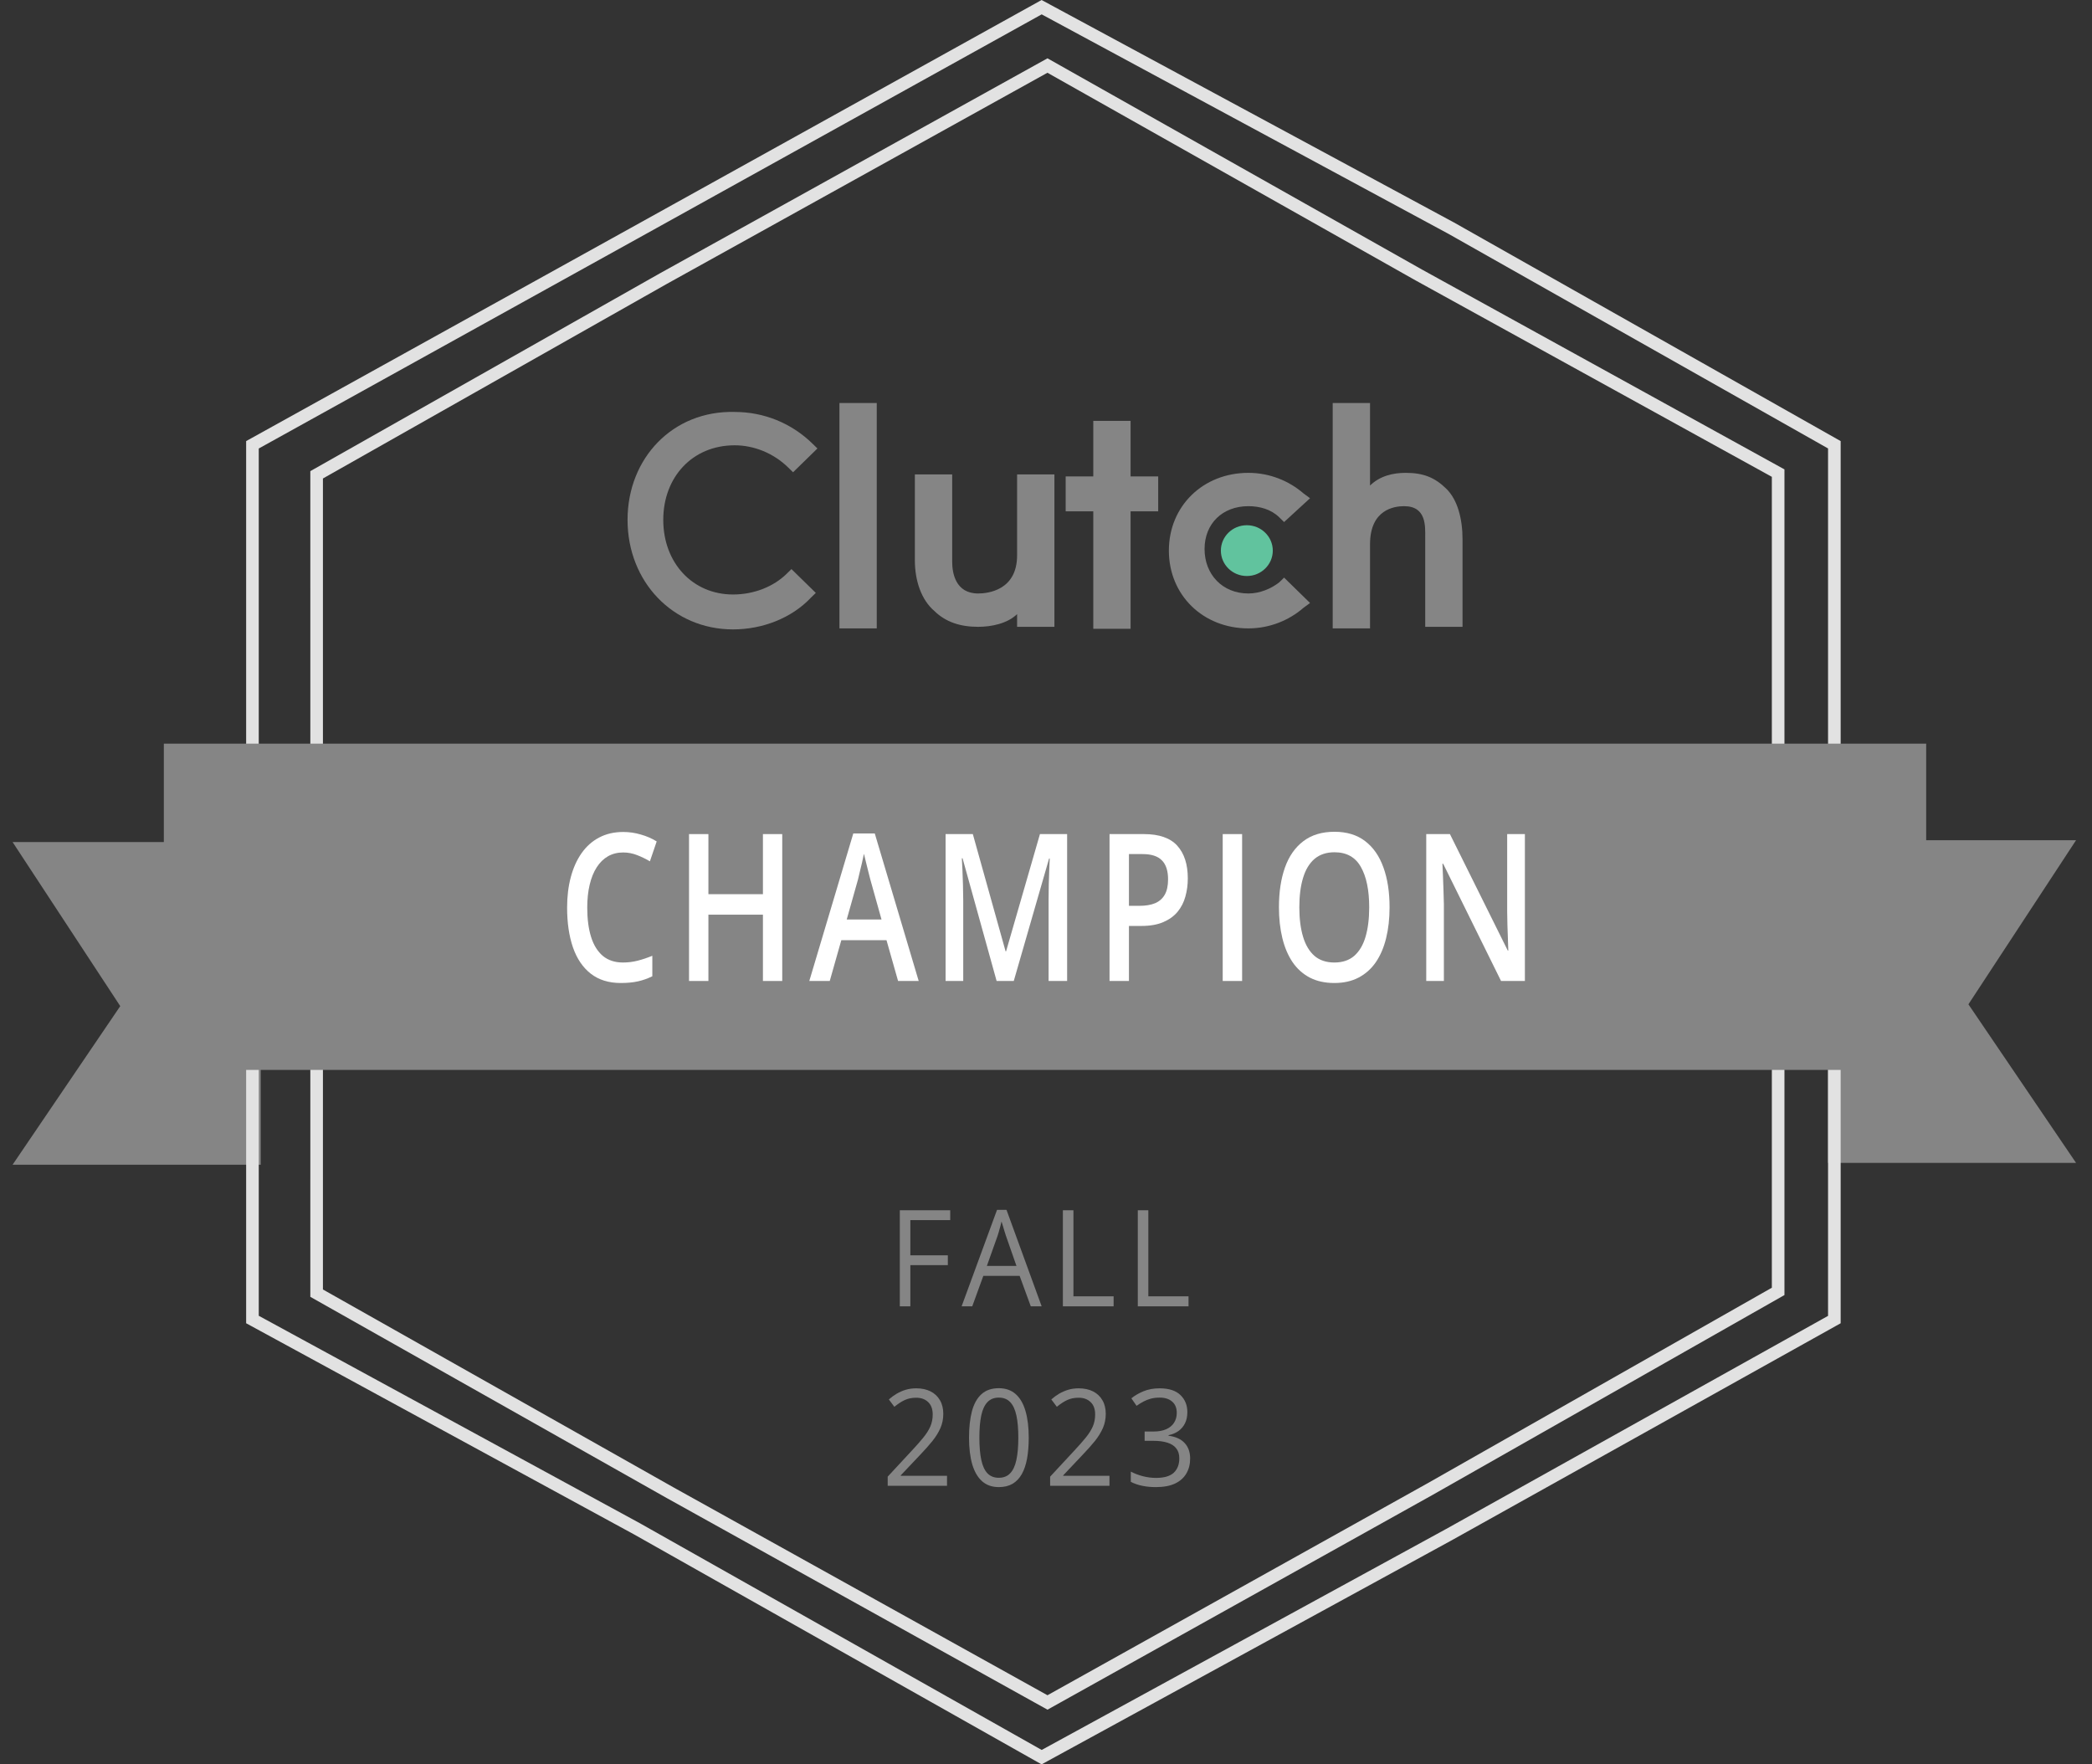 <svg width="83" height="70" viewBox="0 0 83 70" fill="none" xmlns="http://www.w3.org/2000/svg">
<rect x="0" y="0" width="83" height="70" fill="#333333" stroke="none"/>
<path d="M0.5 33.409H7.014H10.344V46.209H0.5L4.771 39.917L0.5 33.409Z" fill="#858585"/>
<path d="M82.367 33.336H75.853H72.523V46.136H82.367L78.097 39.845L82.367 33.336Z" fill="#858585"/>
<path d="M73.023 44.039V42.448H76.281L73.023 44.039Z" fill="#858585"/>
<path d="M9.914 44.039V42.448H6.657L9.914 44.039Z" fill="#858585"/>
<path d="M25.3 60.671L25.3 60.671L25.297 60.669L10.016 52.351L10.016 34.855L10.016 17.647L25.154 9.258L25.154 9.258L41.327 0.285L57.554 9.04L57.559 9.042L72.778 17.646V35V52.353L57.485 60.886L57.483 60.887L41.327 69.714L25.3 60.671Z" stroke="#E2E2E2" stroke-width="0.5"/>
<path d="M56.3 10.915L56.302 10.916L70.548 18.77V35.142V51.235L56.724 59.087L56.722 59.088L41.559 67.544L26.599 59.229L26.597 59.228L12.562 51.305L12.563 35.001L12.562 18.838L26.315 11.056L26.317 11.055L41.558 2.6L56.3 10.915Z" stroke="#E2E2E2" stroke-width="0.5"/>
<path d="M6.5 29.504L76.421 29.504V42.448H6.5V29.504Z" fill="#858585"/>
<path d="M36.118 51.828H35.7V48.016H37.7V48.407H36.118V49.804H37.605V50.193H36.118V51.828Z" fill="#858585"/>
<path d="M40.896 51.828L40.454 50.618H39.014L38.574 51.828H38.152L39.557 48H39.933L41.328 51.828H40.896ZM40.328 50.224L39.908 49.022C39.898 48.991 39.882 48.94 39.859 48.868C39.838 48.797 39.816 48.723 39.793 48.647C39.77 48.57 39.751 48.508 39.736 48.462C39.72 48.533 39.702 48.604 39.682 48.675C39.664 48.745 39.646 48.81 39.628 48.871C39.61 48.93 39.595 48.98 39.582 49.022L39.154 50.224H40.328Z" fill="#858585"/>
<path d="M42.17 51.828V48.016H42.588V51.431H44.183V51.828H42.17Z" fill="#858585"/>
<path d="M45.142 51.828V48.016H45.56V51.431H47.155V51.828H45.142Z" fill="#858585"/>
<path d="M37.573 58.948H35.219V58.585L36.179 57.55C36.358 57.359 36.508 57.189 36.629 57.039C36.752 56.89 36.845 56.743 36.909 56.599C36.973 56.453 37.005 56.293 37.005 56.119C37.005 55.903 36.944 55.739 36.823 55.626C36.704 55.511 36.546 55.454 36.349 55.454C36.177 55.454 36.025 55.485 35.892 55.548C35.759 55.61 35.623 55.699 35.484 55.814L35.265 55.522C35.36 55.437 35.464 55.361 35.575 55.295C35.688 55.229 35.808 55.177 35.936 55.138C36.066 55.1 36.203 55.081 36.349 55.081C36.57 55.081 36.761 55.122 36.922 55.203C37.082 55.285 37.206 55.402 37.292 55.553C37.381 55.704 37.425 55.884 37.425 56.093C37.425 56.294 37.388 56.482 37.312 56.656C37.237 56.828 37.131 56.999 36.995 57.17C36.859 57.338 36.7 57.517 36.519 57.707L35.737 58.533V58.551H37.573V58.948Z" fill="#858585"/>
<path d="M40.815 57.037C40.815 57.346 40.793 57.622 40.749 57.866C40.704 58.109 40.635 58.315 40.54 58.484C40.445 58.652 40.322 58.781 40.171 58.87C40.021 58.956 39.84 59 39.628 59C39.361 59 39.14 58.923 38.965 58.768C38.791 58.613 38.661 58.39 38.574 58.098C38.489 57.804 38.446 57.45 38.446 57.037C38.446 56.63 38.485 56.28 38.562 55.988C38.641 55.695 38.767 55.469 38.94 55.313C39.114 55.155 39.343 55.076 39.628 55.076C39.898 55.076 40.121 55.154 40.297 55.31C40.472 55.465 40.602 55.689 40.687 55.983C40.772 56.275 40.815 56.626 40.815 57.037ZM38.857 57.037C38.857 57.391 38.882 57.687 38.933 57.923C38.984 58.16 39.066 58.337 39.179 58.455C39.293 58.572 39.443 58.63 39.628 58.63C39.813 58.63 39.962 58.572 40.075 58.455C40.19 58.339 40.273 58.162 40.324 57.926C40.376 57.689 40.402 57.393 40.402 57.037C40.402 56.687 40.377 56.395 40.326 56.16C40.275 55.924 40.193 55.747 40.08 55.629C39.967 55.509 39.817 55.449 39.628 55.449C39.44 55.449 39.289 55.509 39.176 55.629C39.063 55.747 38.981 55.924 38.931 56.16C38.881 56.395 38.857 56.687 38.857 57.037Z" fill="#858585"/>
<path d="M44.018 58.948H41.664V58.585L42.625 57.55C42.803 57.359 42.953 57.189 43.075 57.039C43.197 56.89 43.291 56.743 43.355 56.599C43.419 56.453 43.45 56.293 43.45 56.119C43.45 55.903 43.39 55.739 43.269 55.626C43.149 55.511 42.991 55.454 42.794 55.454C42.623 55.454 42.47 55.485 42.337 55.548C42.205 55.61 42.069 55.699 41.93 55.814L41.711 55.522C41.806 55.437 41.909 55.361 42.02 55.295C42.134 55.229 42.254 55.177 42.382 55.138C42.511 55.1 42.649 55.081 42.794 55.081C43.016 55.081 43.206 55.122 43.367 55.203C43.528 55.285 43.651 55.402 43.738 55.553C43.827 55.704 43.871 55.884 43.871 56.093C43.871 56.294 43.833 56.482 43.758 56.656C43.682 56.828 43.577 56.999 43.441 57.17C43.305 57.338 43.146 57.517 42.964 57.707L42.183 58.533V58.551H44.018V58.948Z" fill="#858585"/>
<path d="M47.108 56.025C47.108 56.195 47.077 56.343 47.015 56.468C46.953 56.593 46.866 56.696 46.754 56.776C46.643 56.854 46.512 56.909 46.361 56.94V56.961C46.646 56.999 46.86 57.097 47.002 57.253C47.147 57.409 47.219 57.615 47.219 57.868C47.219 58.089 47.17 58.285 47.071 58.455C46.975 58.625 46.826 58.759 46.624 58.857C46.424 58.952 46.168 59 45.855 59C45.665 59 45.489 58.983 45.327 58.95C45.166 58.919 45.012 58.866 44.865 58.791V58.385C45.014 58.463 45.176 58.525 45.351 58.57C45.527 58.613 45.696 58.635 45.86 58.635C46.188 58.635 46.424 58.566 46.57 58.429C46.716 58.29 46.789 58.1 46.789 57.861C46.789 57.695 46.748 57.562 46.666 57.462C46.586 57.359 46.469 57.284 46.317 57.237C46.166 57.189 45.984 57.164 45.772 57.164H45.413V56.794H45.774C45.969 56.794 46.134 56.764 46.27 56.703C46.406 56.642 46.51 56.557 46.58 56.447C46.652 56.336 46.688 56.205 46.688 56.054C46.688 55.861 46.627 55.712 46.506 55.608C46.385 55.502 46.22 55.449 46.012 55.449C45.885 55.449 45.768 55.462 45.663 55.49C45.559 55.518 45.46 55.556 45.369 55.605C45.277 55.654 45.185 55.71 45.093 55.775L44.887 55.477C45.018 55.37 45.178 55.276 45.366 55.198C45.554 55.12 45.768 55.081 46.007 55.081C46.374 55.081 46.65 55.17 46.833 55.347C47.017 55.524 47.108 55.75 47.108 56.025Z" fill="#858585"/>
<path d="M24.723 33.821C24.499 33.821 24.297 33.872 24.12 33.973C23.945 34.074 23.796 34.22 23.674 34.411C23.552 34.6 23.459 34.83 23.395 35.101C23.331 35.369 23.299 35.672 23.299 36.01C23.299 36.462 23.35 36.851 23.453 37.178C23.555 37.502 23.712 37.752 23.921 37.928C24.131 38.1 24.396 38.187 24.717 38.187C24.916 38.187 25.109 38.163 25.297 38.115C25.486 38.067 25.68 38.002 25.881 37.92V38.733C25.691 38.826 25.498 38.894 25.304 38.936C25.109 38.979 24.885 39 24.63 39C24.151 39 23.753 38.876 23.437 38.629C23.122 38.382 22.887 38.034 22.731 37.585C22.577 37.136 22.5 36.609 22.5 36.006C22.5 35.565 22.549 35.161 22.648 34.794C22.746 34.427 22.889 34.111 23.077 33.845C23.266 33.577 23.498 33.371 23.774 33.227C24.052 33.081 24.369 33.008 24.726 33.008C24.962 33.008 25.193 33.041 25.419 33.108C25.648 33.171 25.86 33.263 26.054 33.383L25.785 34.172C25.622 34.076 25.452 33.994 25.275 33.925C25.097 33.856 24.913 33.821 24.723 33.821Z" fill="white"/>
<path d="M31.035 38.92H30.269V36.289H28.106V38.92H27.337V33.092H28.106V35.476H30.269V33.092H31.035V38.92Z" fill="white"/>
<path d="M35.631 38.92L35.172 37.302H33.379L32.92 38.92H32.109L33.854 33.068H34.707L36.449 38.92H35.631ZM34.974 36.48L34.528 34.886C34.511 34.817 34.486 34.72 34.454 34.595C34.422 34.467 34.39 34.338 34.358 34.208C34.325 34.075 34.299 33.964 34.277 33.873C34.256 33.982 34.229 34.104 34.197 34.24C34.167 34.373 34.137 34.498 34.107 34.615C34.08 34.732 34.058 34.822 34.043 34.886L33.594 36.48H34.974Z" fill="white"/>
<path d="M39.541 38.92L38.19 34.053H38.161C38.167 34.161 38.175 34.31 38.184 34.499C38.192 34.688 38.2 34.89 38.206 35.105C38.212 35.32 38.216 35.526 38.216 35.723V38.92H37.516V33.092H38.597L39.897 37.744H39.916L41.26 33.092H42.338V38.92H41.603V35.675C41.603 35.497 41.605 35.304 41.61 35.097C41.616 34.89 41.623 34.693 41.629 34.507C41.638 34.321 41.644 34.172 41.648 34.06H41.623L40.221 38.92H39.541Z" fill="white"/>
<path d="M45.384 33.092C45.989 33.092 46.431 33.246 46.709 33.554C46.987 33.862 47.126 34.294 47.126 34.85C47.126 35.102 47.094 35.343 47.03 35.571C46.968 35.797 46.865 35.998 46.722 36.173C46.579 36.346 46.389 36.483 46.154 36.584C45.921 36.685 45.633 36.736 45.291 36.736H44.791V38.92H44.021V33.092H45.384ZM45.333 33.885H44.791V35.938H45.211C45.453 35.938 45.658 35.904 45.827 35.835C45.996 35.763 46.124 35.65 46.212 35.496C46.3 35.342 46.343 35.138 46.343 34.886C46.343 34.548 46.261 34.297 46.096 34.132C45.934 33.967 45.679 33.885 45.333 33.885Z" fill="white"/>
<path d="M48.511 38.92V33.092H49.281V38.92H48.511Z" fill="white"/>
<path d="M55.131 35.998C55.131 36.447 55.085 36.856 54.993 37.226C54.903 37.593 54.767 37.909 54.586 38.175C54.404 38.438 54.176 38.641 53.902 38.785C53.629 38.928 53.308 39 52.94 39C52.566 39 52.241 38.928 51.965 38.785C51.691 38.641 51.463 38.437 51.281 38.171C51.102 37.905 50.967 37.587 50.877 37.218C50.787 36.849 50.742 36.439 50.742 35.99C50.742 35.389 50.822 34.866 50.98 34.419C51.14 33.97 51.383 33.622 51.708 33.375C52.035 33.125 52.448 33 52.946 33C53.434 33 53.839 33.124 54.162 33.371C54.485 33.618 54.727 33.966 54.887 34.415C55.05 34.862 55.131 35.389 55.131 35.998ZM51.551 35.998C51.551 36.447 51.6 36.837 51.699 37.166C51.797 37.493 51.948 37.745 52.151 37.924C52.356 38.099 52.619 38.187 52.94 38.187C53.263 38.187 53.526 38.099 53.729 37.924C53.932 37.745 54.082 37.493 54.178 37.166C54.275 36.837 54.323 36.447 54.323 35.998C54.323 35.315 54.212 34.781 53.992 34.395C53.774 34.007 53.425 33.813 52.946 33.813C52.626 33.813 52.361 33.901 52.154 34.076C51.949 34.252 51.797 34.503 51.699 34.83C51.6 35.154 51.551 35.544 51.551 35.998Z" fill="white"/>
<path d="M60.5 38.92H59.554L57.257 34.268H57.228C57.236 34.425 57.244 34.591 57.25 34.766C57.259 34.941 57.265 35.122 57.27 35.308C57.276 35.494 57.281 35.683 57.286 35.874V38.92H56.586V33.092H57.526L59.82 37.712H59.842C59.838 37.577 59.833 37.421 59.826 37.246C59.82 37.07 59.813 36.89 59.807 36.704C59.803 36.515 59.8 36.333 59.797 36.157V33.092H60.5V38.92Z" fill="white"/>
<path d="M33.305 15.989H34.785V24.931H33.305V15.989Z" fill="#858585"/>
<path d="M40.353 22.035C40.353 23.42 39.194 23.546 38.808 23.546C37.906 23.546 37.778 22.727 37.778 22.287V18.823H36.297V22.224C36.297 23.042 36.554 23.798 37.069 24.239C37.52 24.68 38.099 24.869 38.808 24.869C39.323 24.869 39.967 24.743 40.353 24.365V24.869H41.834V18.823H40.353V22.035Z" fill="#858585"/>
<path d="M44.856 16.698H43.376V18.902H42.281V20.287H43.376V24.947H44.856V20.287H45.951V18.902H44.856V16.698Z" fill="#858585"/>
<path d="M50.753 23.105C50.431 23.357 49.98 23.546 49.53 23.546C48.5 23.546 47.791 22.79 47.791 21.782C47.791 20.775 48.5 20.082 49.53 20.082C49.98 20.082 50.431 20.208 50.753 20.523L50.946 20.712L51.976 19.767L51.719 19.578C51.139 19.075 50.367 18.76 49.53 18.76C47.727 18.76 46.375 20.082 46.375 21.845C46.375 23.609 47.727 24.931 49.53 24.931C50.367 24.931 51.139 24.616 51.719 24.112L51.976 23.923L50.946 22.916L50.753 23.105Z" fill="#858585"/>
<path d="M57.382 19.39C56.931 18.949 56.48 18.76 55.772 18.76C55.257 18.76 54.742 18.886 54.356 19.264V15.989H52.875V24.931H54.356V21.594C54.356 20.208 55.322 20.082 55.708 20.082C56.609 20.082 56.545 20.901 56.545 21.342V24.868H58.026V21.405C58.026 20.586 57.832 19.831 57.382 19.39Z" fill="#858585"/>
<path d="M49.468 22.853C50.036 22.853 50.498 22.402 50.498 21.845C50.498 21.289 50.036 20.838 49.468 20.838C48.899 20.838 48.438 21.289 48.438 21.845C48.438 22.402 48.899 22.853 49.468 22.853Z" fill="#61C39E"/>
<path d="M31.208 22.767C30.693 23.271 29.92 23.586 29.083 23.586C27.474 23.586 26.315 22.327 26.315 20.626C26.315 18.926 27.474 17.667 29.148 17.667C29.92 17.667 30.693 17.982 31.272 18.548L31.465 18.737L32.431 17.793L32.238 17.604C31.401 16.785 30.306 16.344 29.148 16.344C26.701 16.281 24.898 18.171 24.898 20.626C24.898 23.082 26.701 24.971 29.083 24.971C30.242 24.971 31.401 24.531 32.173 23.712L32.367 23.523L31.401 22.578L31.208 22.767Z" fill="#858585"/>
</svg>

